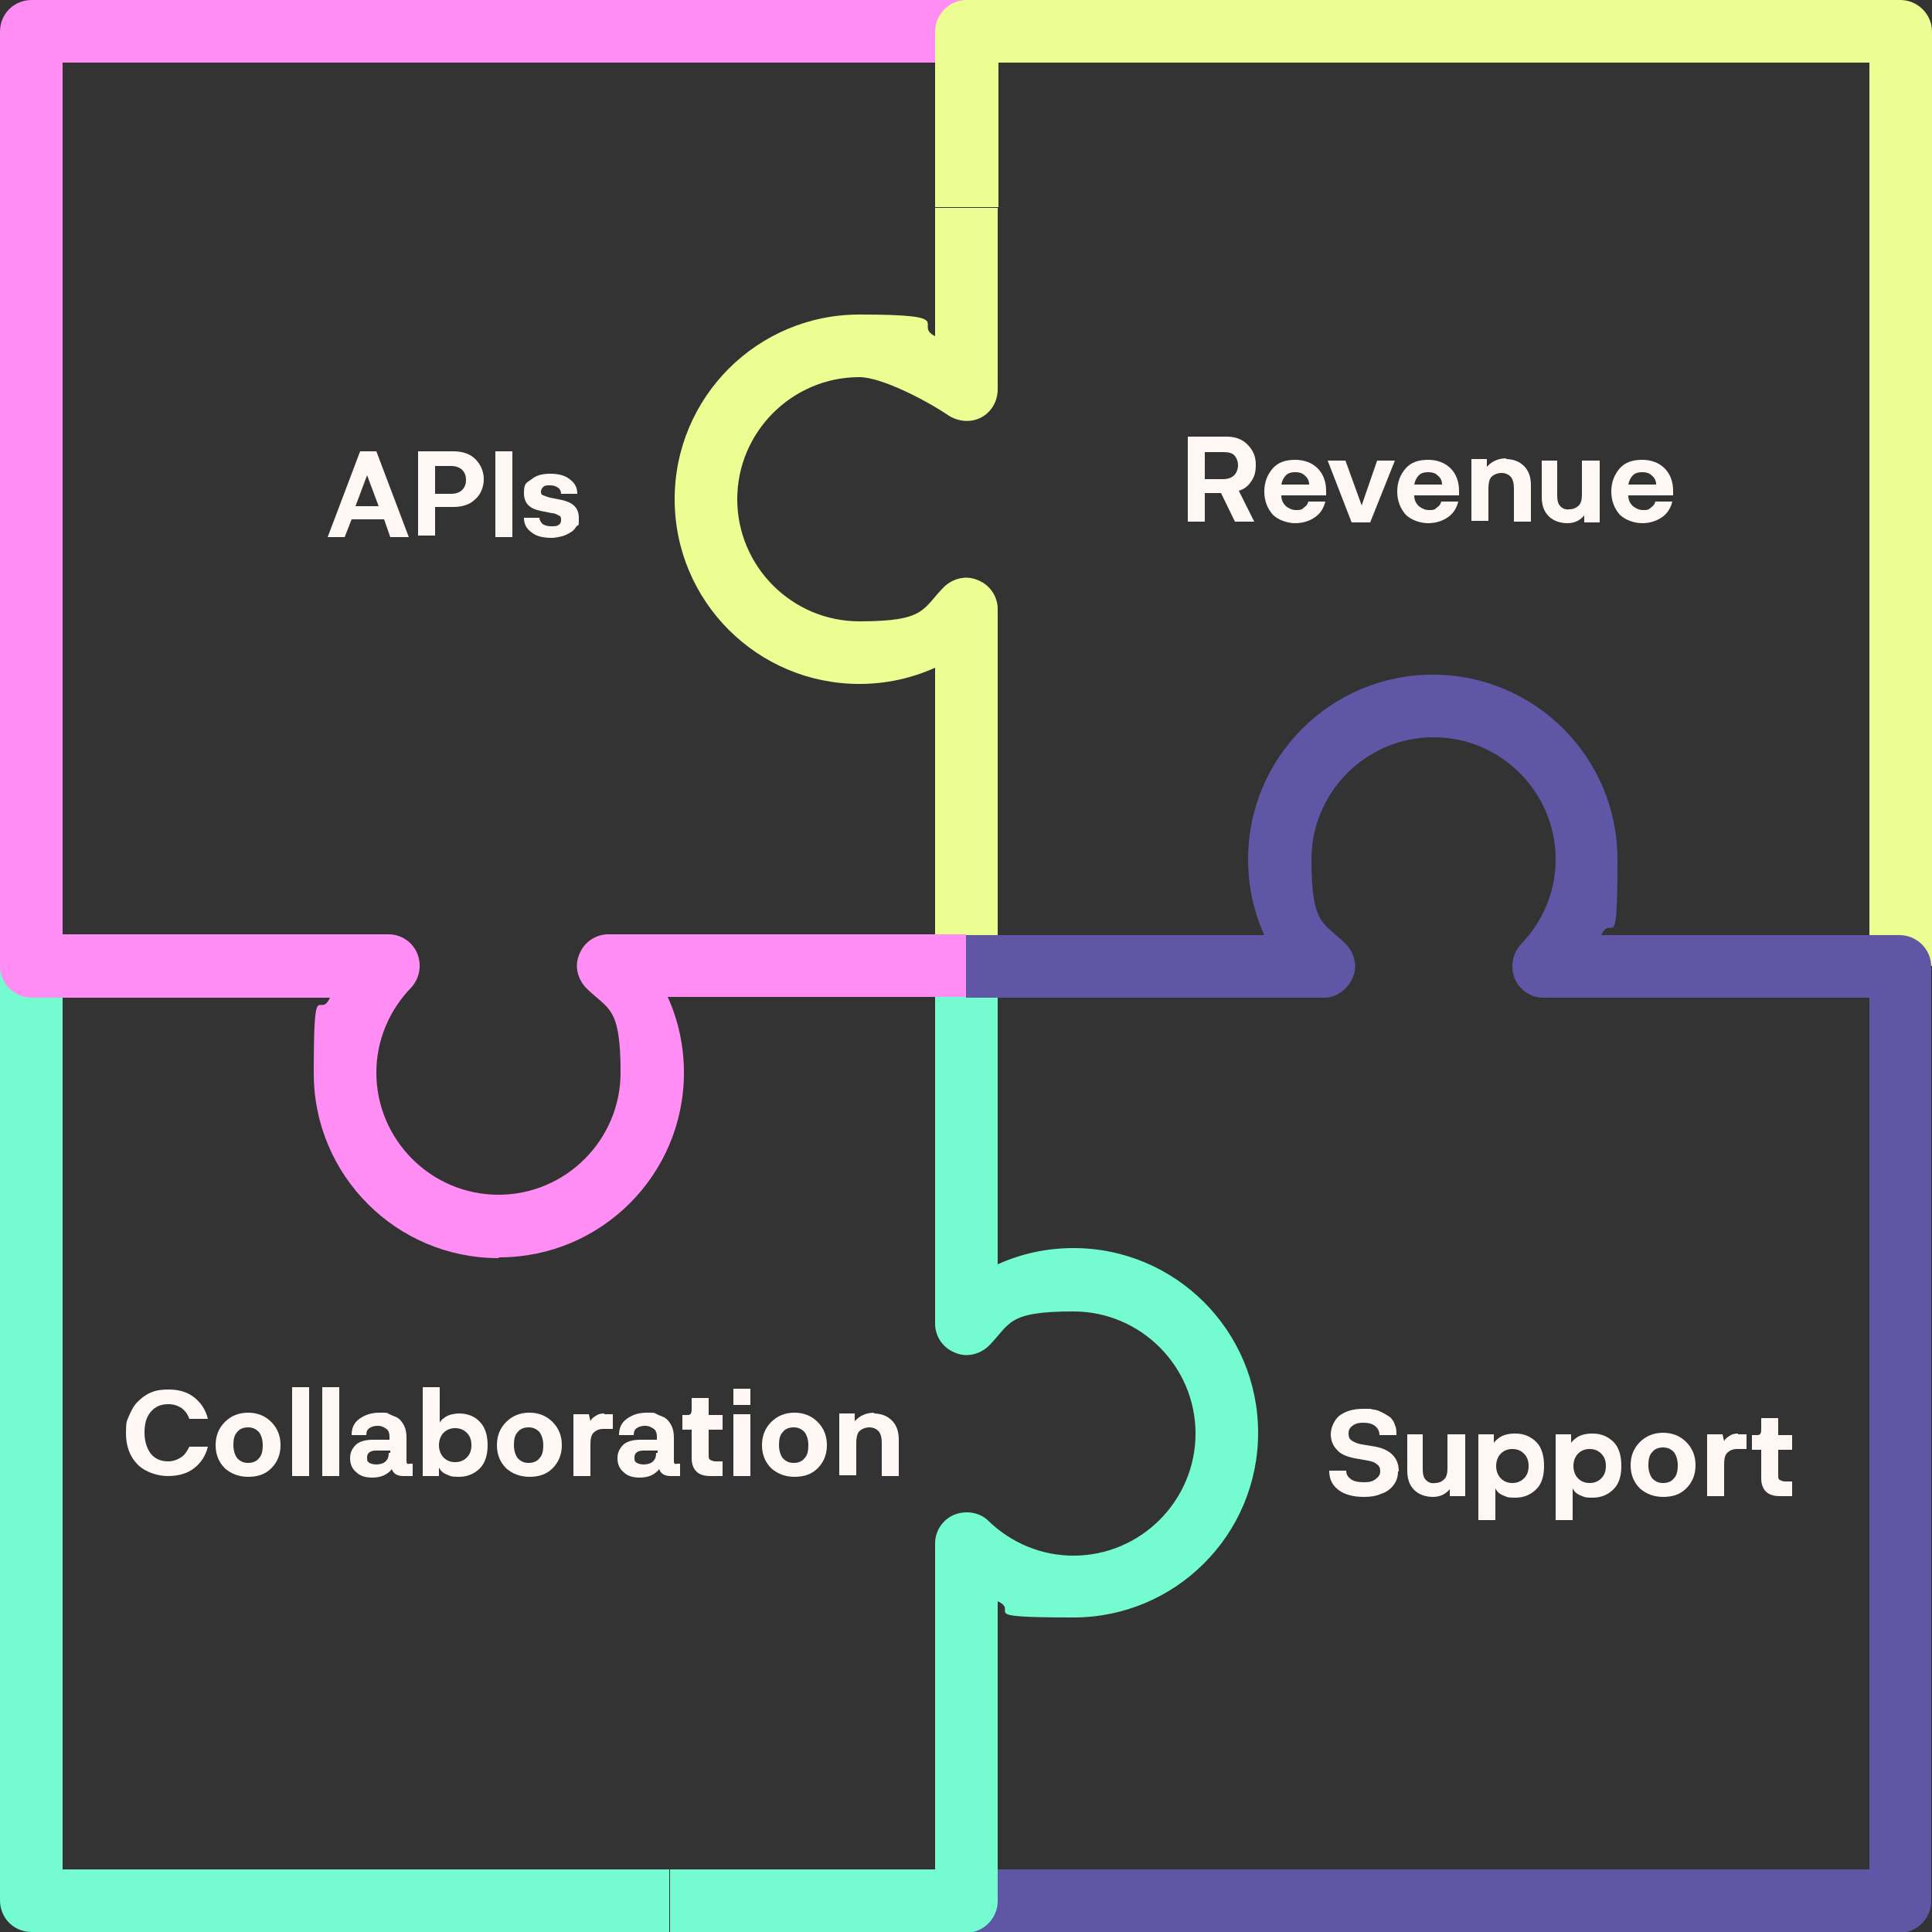 <?xml version="1.0" encoding="UTF-8"?> <svg xmlns="http://www.w3.org/2000/svg" id="Layer_1" version="1.1" viewBox="0 0 250 250"><rect x="0" y="0" width="250" height="250" fill="#333333" stroke="none"/><defs><style> .st0 { fill: #ff8df4; } .st1 { fill: #fff7f3; } .st2 { fill: #5f56a5; } .st3 { fill: #ecfd91; } .st4 { fill: #74fbd0; } </style></defs><g><path class="st1" d="M21.7,189.1c.7,0,1.2-.2,1.7-.5.5-.3.8-.8,1.1-1.4h2.4c-.3,1.2-.9,2.1-1.8,2.8s-2.1,1-3.4,1-2.9-.5-3.9-1.5c-1-1-1.5-2.4-1.5-4s.1-1.6.4-2.3c.3-.7.6-1.3,1.1-1.8s1-.9,1.7-1.2,1.4-.4,2.3-.4c1.3,0,2.4.3,3.3,1s1.5,1.6,1.8,2.8h-2.4c-.2-.6-.6-1.1-1-1.4-.5-.3-1-.5-1.7-.5-1,0-1.7.3-2.3,1-.6.7-.8,1.6-.8,2.7s.3,2,.8,2.7c.6.7,1.3,1,2.3,1Z"></path><path class="st1" d="M29.1,190c-.8-.8-1.2-1.8-1.2-3s.4-2.2,1.2-3,1.8-1.2,3-1.2,2.2.4,3,1.2,1.2,1.8,1.2,3-.4,2.2-1.2,3c-.8.8-1.8,1.1-3,1.1s-2.2-.4-3-1.1ZM30.2,187c0,.7.2,1.3.5,1.7.4.4.8.6,1.4.6s1.1-.2,1.4-.6c.4-.4.5-1,.5-1.7s-.2-1.3-.5-1.7c-.4-.4-.8-.6-1.4-.6s-1.1.2-1.4.6c-.4.4-.5,1-.5,1.7Z"></path><path class="st1" d="M40,179.5v11.5h-2.2v-11.5h2.2Z"></path><path class="st1" d="M43.9,179.5v11.5h-2.2v-11.5h2.2Z"></path><path class="st1" d="M53.1,189.4h.3v1.6h-1.2c-.8,0-1.3-.3-1.5-.9-.2.3-.6.6-1,.8-.4.2-1,.3-1.5.3-.9,0-1.6-.2-2.1-.7-.5-.4-.8-1-.8-1.8s.3-1.3.8-1.8c.5-.4,1.2-.6,2.2-.6h2.1v-.4c0-.4-.1-.8-.4-1s-.6-.4-1.1-.4-.8.1-1.1.3c-.3.2-.4.5-.4.9h-1.9c0-.9.3-1.6,1-2.1.7-.5,1.5-.8,2.6-.8s.9,0,1.3.2.8.3,1.1.5c.3.2.6.6.8,1,.2.4.3.9.3,1.5v3c0,.2,0,.3.1.4s.2,0,.3,0ZM50.5,188v-.3h-1.8c-.8,0-1.2.3-1.2.9s.1.5.3.7c.2.1.5.2.9.2s.9-.1,1.2-.4c.3-.3.4-.6.4-1.1Z"></path><path class="st1" d="M59.4,182.9c1.1,0,2.1.4,2.7,1.1.7.7,1,1.8,1,3s-.3,2.3-1,3-1.6,1.1-2.7,1.1-1.1-.1-1.6-.3-.8-.5-1-.9v1.1h-2.1v-11.5h2.2v4.6c.2-.4.5-.6,1-.9.5-.2,1-.3,1.6-.3ZM58.9,189.2c.6,0,1.1-.2,1.5-.6.4-.4.6-.9.6-1.6s-.2-1.2-.6-1.6c-.4-.4-.9-.6-1.5-.6-.6,0-1.1.2-1.5.6-.4.4-.6,1-.6,1.6s.2,1.2.6,1.6c.4.4.9.6,1.5.6Z"></path><path class="st1" d="M65.5,190c-.8-.8-1.2-1.8-1.2-3s.4-2.2,1.2-3,1.8-1.2,3-1.2,2.2.4,3,1.2,1.2,1.8,1.2,3-.4,2.2-1.2,3c-.8.8-1.8,1.1-3,1.1s-2.2-.4-3-1.1ZM66.5,187c0,.7.2,1.3.5,1.7.4.4.8.6,1.4.6s1.1-.2,1.4-.6c.4-.4.5-1,.5-1.7s-.2-1.3-.5-1.7c-.4-.4-.8-.6-1.4-.6s-1.1.2-1.4.6c-.4.4-.5,1-.5,1.7Z"></path><path class="st1" d="M78.2,183h1.1v1.9h-1.2c-.6,0-1,.2-1.3.5-.3.3-.4.8-.4,1.5v4.1h-2.2v-8h2l.2.9c.1-.3.4-.5.7-.7.3-.2.6-.3,1.1-.3Z"></path><path class="st1" d="M87.7,189.4h.3v1.6h-1.2c-.8,0-1.3-.3-1.5-.9-.2.3-.6.6-1,.8-.4.2-1,.3-1.5.3-.9,0-1.6-.2-2.1-.7-.5-.4-.8-1-.8-1.8s.3-1.3.8-1.8c.5-.4,1.2-.6,2.2-.6h2.1v-.4c0-.4-.1-.8-.4-1s-.6-.4-1.1-.4-.8.1-1.1.3c-.3.2-.4.5-.4.9h-1.9c0-.9.3-1.6,1-2.1.7-.5,1.5-.8,2.6-.8s.9,0,1.3.2.8.3,1.1.5c.3.2.6.6.8,1,.2.4.3.9.3,1.5v3c0,.2,0,.3.1.4s.2,0,.3,0ZM85.1,188v-.3h-1.8c-.8,0-1.2.3-1.2.9s.1.5.3.7c.2.1.5.2.9.2s.9-.1,1.2-.4c.3-.3.4-.6.4-1.1Z"></path><path class="st1" d="M91.9,191c-.8,0-1.4-.2-1.8-.6-.4-.4-.6-1-.6-1.7v-3.7h-1.2v-1.9h.6c.2,0,.4,0,.5-.2s.1-.3.1-.6v-1.4h2.2v2.2h1.8v1.9h-1.8v3.2c0,.4,0,.6.2.7s.4.2.7.2h.9v1.9h-1.6Z"></path><path class="st1" d="M94.9,181.8v-2.1h2.2v2.1h-2.2ZM94.9,191v-8h2.2v8h-2.2Z"></path><path class="st1" d="M99.8,190c-.8-.8-1.2-1.8-1.2-3s.4-2.2,1.2-3,1.8-1.2,3-1.2,2.2.4,3,1.2,1.2,1.8,1.2,3-.4,2.2-1.2,3c-.8.8-1.8,1.1-3,1.1s-2.2-.4-3-1.1ZM100.8,187c0,.7.2,1.3.5,1.7.4.4.8.6,1.4.6s1.1-.2,1.4-.6c.4-.4.5-1,.5-1.7s-.2-1.3-.5-1.7c-.4-.4-.8-.6-1.4-.6s-1.1.2-1.4.6c-.4.4-.5,1-.5,1.7Z"></path><path class="st1" d="M113,182.9c1,0,1.8.3,2.4.9.6.6.9,1.4.9,2.5v4.7h-2.2v-4.3c0-.6-.1-1.1-.4-1.5-.3-.3-.7-.5-1.2-.5s-1,.2-1.3.5-.4.9-.4,1.5v4.2h-2.2v-8h2v1c.3-.3.6-.6,1.1-.8.4-.2.9-.3,1.5-.3Z"></path></g><g><path class="st1" d="M180.9,190.4c0,.7-.2,1.3-.6,1.8-.4.5-.9.9-1.6,1.1-.6.3-1.4.4-2.2.4-1.4,0-2.5-.3-3.3-.9-.8-.6-1.2-1.4-1.2-2.5h2.2c0,.5.2.8.6,1.1.4.3,1,.4,1.7.4s1.1-.1,1.5-.4.6-.6.6-1-.1-.7-.4-.9c-.2-.2-.6-.4-1.2-.5l-1.7-.3c-1-.2-1.8-.5-2.3-1.1-.5-.5-.8-1.2-.8-2s.4-1.8,1.1-2.4c.8-.6,1.8-.9,3.1-.9s.9,0,1.3.1c.4,0,.8.2,1.2.4.4.2.7.4,1,.6.3.3.5.6.6,1,.2.4.2.8.2,1.3h-2.2c0-.5-.2-.9-.6-1.2-.4-.3-.9-.4-1.5-.4s-1,.1-1.4.4-.5.6-.5,1,.1.7.4.9.7.4,1.3.5l1.8.3c2,.4,3,1.5,3,3.2Z"></path><path class="st1" d="M187.6,185.6h2v8h-2v-.9c-.6.7-1.3,1-2.2,1s-1.8-.3-2.4-.9c-.6-.6-.9-1.4-.9-2.5v-4.7h2v4.5c0,.6.1,1.1.4,1.4.3.3.7.5,1.2.4.5,0,.9-.2,1.2-.5.3-.3.4-.8.4-1.4v-4.4Z"></path><path class="st1" d="M196.1,185.5c1.1,0,2,.4,2.7,1.1.7.7,1,1.8,1,3.1s-.3,2.3-1,3c-.7.7-1.6,1.1-2.7,1.1s-1.1-.1-1.6-.3c-.5-.2-.8-.5-1-.9v4.1h-2.2v-11.1h2v1.1c.3-.4.7-.7,1.1-.9.5-.2,1-.3,1.6-.3ZM195.7,191.9c.6,0,1.1-.2,1.5-.6.4-.4.6-.9.6-1.6s-.2-1.2-.6-1.6c-.4-.4-.9-.6-1.5-.6-.6,0-1.1.2-1.5.6-.4.4-.6,1-.6,1.6s.2,1.2.6,1.6c.4.4.9.6,1.5.6Z"></path><path class="st1" d="M206.1,185.5c1.1,0,2,.4,2.7,1.1.7.7,1,1.8,1,3.1s-.3,2.3-1,3c-.7.7-1.6,1.1-2.7,1.1s-1.1-.1-1.6-.3c-.5-.2-.8-.5-1-.9v4.1h-2.2v-11.1h2v1.1c.3-.4.7-.7,1.1-.9.5-.2,1-.3,1.6-.3ZM205.7,191.9c.6,0,1.1-.2,1.5-.6.4-.4.6-.9.6-1.6s-.2-1.2-.6-1.6c-.4-.4-.9-.6-1.5-.6-.6,0-1.1.2-1.5.6-.4.4-.6,1-.6,1.6s.2,1.2.6,1.6c.4.4.9.6,1.5.6Z"></path><path class="st1" d="M212.2,192.6c-.8-.8-1.2-1.8-1.2-3s.4-2.2,1.2-3,1.8-1.2,3-1.2,2.2.4,3,1.2,1.2,1.8,1.2,3-.4,2.2-1.2,3c-.8.8-1.8,1.1-3,1.1s-2.2-.4-3-1.1ZM213.3,189.6c0,.7.2,1.3.5,1.7.4.4.8.6,1.4.6s1.1-.2,1.4-.6c.4-.4.5-1,.5-1.7s-.2-1.3-.5-1.7c-.4-.4-.8-.6-1.4-.6s-1.1.2-1.4.6c-.4.4-.5,1-.5,1.7Z"></path><path class="st1" d="M224.9,185.6h1.1v1.9h-1.2c-.6,0-1,.2-1.3.5-.3.3-.4.8-.4,1.5v4.1h-2.2v-8h2l.2.9c.1-.3.4-.5.7-.7.3-.2.6-.3,1.1-.3Z"></path><path class="st1" d="M230.3,193.6c-.8,0-1.4-.2-1.8-.6-.4-.4-.6-1-.6-1.7v-3.7h-1.2v-1.9h.6c.2,0,.4,0,.5-.2s.1-.3.1-.6v-1.4h2.2v2.2h1.8v1.9h-1.8v3.2c0,.4,0,.6.2.7s.4.2.7.2h.9v1.9h-1.6Z"></path></g><g><path class="st1" d="M153.7,67.6v-11.1h5c1.1,0,2,.3,2.7,1,.7.7,1.1,1.5,1.1,2.6s-.2,1.6-.6,2.2-.9,1-1.6,1.2l2,4h-2.5l-1.8-3.7h-2.1v3.7h-2.2ZM155.9,62h2.4c.6,0,1.1-.2,1.4-.5s.5-.8.5-1.3-.2-1-.5-1.3c-.3-.3-.8-.4-1.4-.4h-2.4v3.6Z"></path><path class="st1" d="M171.6,63.4v.7h-5.8c0,.6.2,1,.6,1.4.4.3.8.5,1.3.5s.7,0,1-.3c.3-.2.5-.4.6-.8h2.2c-.2.8-.6,1.5-1.3,2-.7.5-1.6.8-2.6.8s-2.2-.4-2.9-1.1c-.7-.8-1.1-1.8-1.1-3s.4-2.2,1.1-3,1.7-1.1,2.9-1.1,2.2.4,2.9,1.1,1.1,1.7,1.1,2.9ZM167.6,61.1c-.5,0-.9.1-1.2.4-.3.3-.5.7-.6,1.2h3.6c0-.5-.2-.9-.6-1.2-.3-.3-.7-.4-1.2-.4Z"></path><path class="st1" d="M174.1,59.6l2.1,5.8,2-5.8h2.3l-3.2,8h-2.4l-3.1-8h2.2Z"></path><path class="st1" d="M188.8,63.4v.7h-5.8c0,.6.2,1,.6,1.4.4.3.8.5,1.3.5s.7,0,1-.3c.3-.2.5-.4.6-.8h2.2c-.2.8-.6,1.5-1.3,2-.7.5-1.6.8-2.6.8s-2.2-.4-2.9-1.1c-.7-.8-1.1-1.8-1.1-3s.4-2.2,1.1-3,1.7-1.1,2.9-1.1,2.2.4,2.9,1.1,1.1,1.7,1.1,2.9ZM184.8,61.1c-.5,0-.9.1-1.2.4-.3.3-.5.7-.6,1.2h3.6c0-.5-.2-.9-.6-1.2-.3-.3-.7-.4-1.2-.4Z"></path><path class="st1" d="M194.8,59.4c1,0,1.8.3,2.4.9.6.6.9,1.4.9,2.5v4.7h-2.2v-4.3c0-.6-.1-1.1-.4-1.5-.3-.3-.7-.5-1.2-.5s-1,.2-1.3.5-.4.9-.4,1.5v4.2h-2.2v-8h2v1c.3-.3.6-.6,1.1-.8.4-.2.9-.3,1.5-.3Z"></path><path class="st1" d="M205,59.6h2v8h-2v-.9c-.6.7-1.3,1-2.2,1s-1.8-.3-2.4-.9c-.6-.6-.9-1.4-.9-2.5v-4.7h2v4.5c0,.6.1,1.1.4,1.4.3.3.7.5,1.2.4.5,0,.9-.2,1.2-.5.3-.3.4-.8.4-1.4v-4.4Z"></path><path class="st1" d="M216.5,63.4v.7h-5.8c0,.6.2,1,.6,1.4.4.3.8.5,1.3.5s.7,0,1-.3c.3-.2.5-.4.6-.8h2.2c-.2.8-.6,1.5-1.3,2-.7.5-1.6.8-2.6.8s-2.2-.4-2.9-1.1c-.7-.8-1.1-1.8-1.1-3s.4-2.2,1.1-3,1.7-1.1,2.9-1.1,2.2.4,2.9,1.1,1.1,1.7,1.1,2.9ZM212.5,61.1c-.5,0-.9.1-1.2.4-.3.3-.5.7-.6,1.2h3.6c0-.5-.2-.9-.6-1.2-.3-.3-.7-.4-1.2-.4Z"></path></g><g><path class="st1" d="M50.5,69.5l-.8-2.3h-4.2l-.9,2.3h-2.2l4.2-11.1h2.1l4.2,11.1h-2.4ZM46.1,65.5h2.9l-1.5-4-1.5,4Z"></path><path class="st1" d="M54.1,69.5v-11.1h4.6c1.1,0,2.1.3,2.8,1,.7.7,1.1,1.6,1.1,2.6s-.4,2-1.1,2.6c-.7.7-1.7,1-2.8,1h-2.4v3.7h-2.2ZM56.3,63.9h2.1c.6,0,1.1-.2,1.4-.5.3-.3.5-.7.5-1.3s-.2-1-.5-1.3c-.3-.3-.8-.5-1.4-.5h-2.1v3.5Z"></path><path class="st1" d="M66.3,58.4v11.1h-2.2v-11.1h2.2Z"></path><path class="st1" d="M67.7,67h2.1c0,.3.2.6.4.8.3.2.7.3,1.1.3s.8,0,1-.2c.2-.1.3-.3.3-.6s0-.5-.3-.6c-.2-.1-.5-.3-.9-.3l-1.5-.3c-1.4-.3-2.1-1-2.1-2.3s.3-1.3,1-1.8c.6-.5,1.4-.7,2.4-.7s1.9.2,2.5.7c.7.5,1,1.1,1,1.9h-2.1c0-.3-.1-.6-.4-.8-.3-.2-.6-.3-1-.3s-.7,0-.9.2c-.2.2-.3.4-.3.6s0,.4.3.5.5.2.9.3l1.5.3c1.4.3,2.2,1,2.2,2.3s0,.8-.3,1.1c-.2.3-.4.6-.8.8-.3.2-.7.4-1.1.5-.4.1-.9.2-1.3.2-1.1,0-2-.2-2.6-.7-.7-.5-1-1.1-1-1.9Z"></path></g><g><path class="st4" d="M129.1,223.9h-8.1v-24.2c0-1.6,1-3.1,2.5-3.7,1.5-.6,3.3-.3,4.4.8,3,2.9,6.9,4.5,11,4.5,8.7,0,15.8-7.1,15.8-15.8s-7.1-15.8-15.8-15.8-8.1,1.6-11,4.5c-1.2,1.1-2.9,1.5-4.4.8-1.5-.6-2.5-2.1-2.5-3.7v-46.3h8.1v38.6c3.1-1.4,6.4-2.1,9.8-2.1,13.2,0,23.9,10.7,23.9,23.9s-10.7,23.9-23.9,23.9-6.8-.7-9.8-2.1v16.6Z"></path><path class="st4" d="M86.7,250H4.1C1.8,250,0,248.2,0,245.9v-120.9h8.1v116.9h78.5v8.1Z"></path><path class="st3" d="M129.1,125h-8.1v-38.6c-3.1,1.4-6.4,2.1-9.8,2.1-13.2,0-23.9-10.7-23.9-23.9s10.7-23.9,23.9-23.9,6.8,1.3,9.8,2.8v-16.6h8.1v23.5c0,1.5-.8,2.9-2.1,3.6-1.3.7-2.9.6-4.2-.2-3.1-2.1-8.8-5-11.6-5-8.7,0-15.8,7.1-15.8,15.8s7.1,15.8,15.8,15.8,8.1-1.6,11-4.5c1.2-1.1,2.9-1.5,4.4-.8,1.5.6,2.5,2.1,2.5,3.7v46.3Z"></path><path class="st3" d="M250,125h-8.1V8.1h-8V0h12c2.2,0,4.1,1.8,4.1,4.1v120.9Z"></path><path class="st2" d="M245.9,250h-120.9v-8.1h116.9v-112.8h-42.2c-1.6,0-3.1-1-3.7-2.5s-.3-3.2.8-4.4c2.9-3,4.5-6.9,4.5-11,0-8.7-7.1-15.8-15.8-15.8s-15.8,7.1-15.8,15.8,1.6,8.1,4.5,11c1.1,1.2,1.5,2.9.8,4.4s-2.1,2.5-3.7,2.5h-46.3v-8.1h38.6c-1.4-3.1-2.1-6.4-2.1-9.8,0-13.2,10.7-23.9,23.9-23.9s23.9,10.7,23.9,23.9-.7,6.8-2.1,9.8h38.6c2.2,0,4.1,1.8,4.1,4.1v120.9c0,2.2-1.8,4.1-4.1,4.1Z"></path><path class="st0" d="M64.5,162.8c-13.2,0-23.9-10.7-23.9-23.9s.7-6.8,2.1-9.8H4.1C1.8,129.1,0,127.2,0,125V4.1C0,1.8,1.8,0,4.1,0h120.9v8.1H8.1v112.8h42.2c1.6,0,3.1,1,3.7,2.5s.3,3.2-.8,4.4c-2.9,3-4.5,6.9-4.5,11,0,8.7,7.1,15.8,15.8,15.8s15.8-7.1,15.8-15.8-1.6-8.1-4.5-11c-1.1-1.2-1.5-2.9-.8-4.4.6-1.5,2.1-2.5,3.7-2.5h46.3v8.1h-38.6c1.4,3.1,2.1,6.4,2.1,9.8,0,13.2-10.7,23.9-23.9,23.9Z"></path><path class="st4" d="M125,250h-38.3v-8.1h34.3v-18h8.1v22.1c0,2.2-1.8,4.1-4.1,4.1Z"></path><path class="st3" d="M129.1,26.8h-8.1V4.1c0-2.2,1.8-4.1,4.1-4.1h108.9v8.1h-104.8v18.7Z"></path></g></svg> 